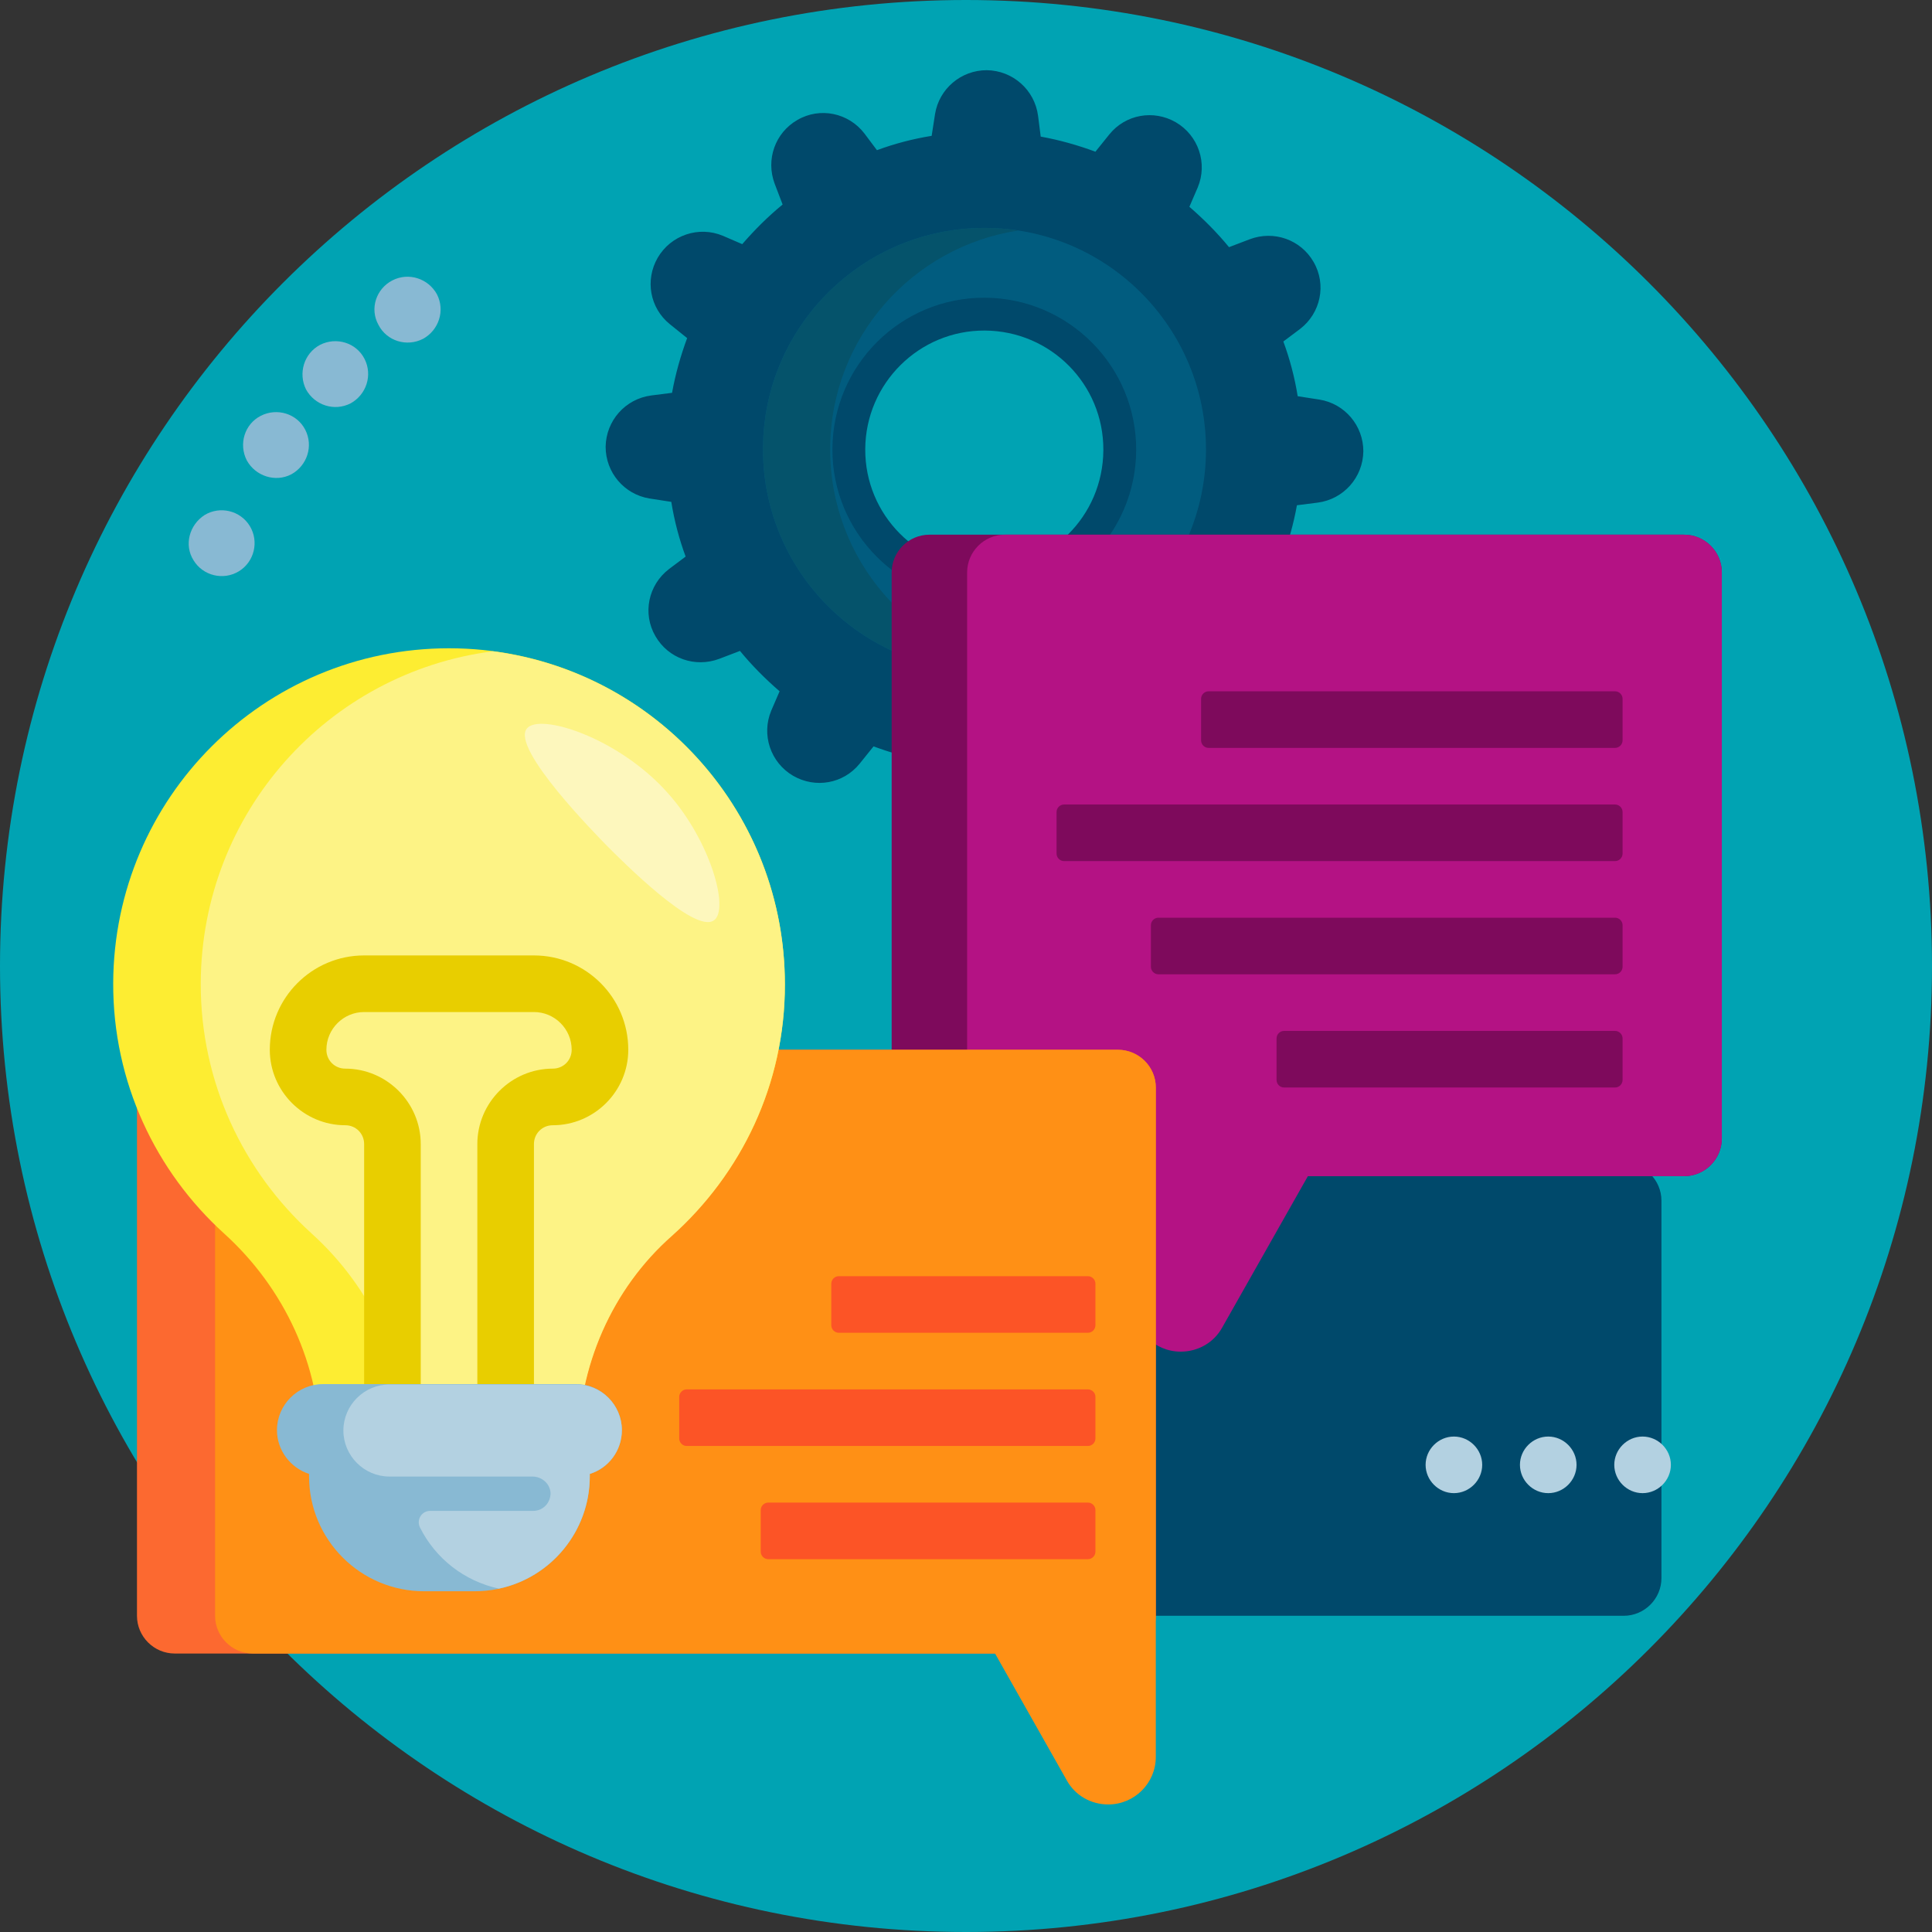 <?xml version="1.0" encoding="utf-8"?>
<!-- Generator: Adobe Illustrator 26.3.1, SVG Export Plug-In . SVG Version: 6.00 Build 0)  -->
<svg version="1.1" id="Lager_1" xmlns="http://www.w3.org/2000/svg" xmlns:xlink="http://www.w3.org/1999/xlink" x="0px" y="0px"
	 viewBox="0 0 512 512" style="enable-background:new 0 0 512 512;" xml:space="preserve">
<rect x="0" y="0" width="512" height="512" fill="#333333" stroke="none"/>
<style type="text/css">
	.st0{fill:#00A3B3;}
	.st1{fill:#00496B;}
	.st2{fill:#015C7F;}
	.st3{fill:#05536B;}
	.st4{fill:#7E0A5C;}
	.st5{fill:#B41284;}
	.st6{fill:#FC6930;}
	.st7{fill:#FF9015;}
	.st8{fill:#FC5426;}
	.st9{fill:#FDED32;}
	.st10{fill:#FDF385;}
	.st11{fill:#FDF7BD;}
	.st12{fill:#E8CE00;}
	.st13{fill:#88B9D3;}
	.st14{fill:#B3D1E1;}
</style>
<path class="st0" d="M512,256c0,141.4-114.6,256-256,256S0,397.4,0,256S114.6,0,256,0S512,114.6,512,256z"/>
<path class="st1" d="M430.3,428.2h-180c-5.5,0-10-4.5-10-10v-100c0-5.5,4.5-10,10-10h180c5.5,0,10,4.5,10,10v100
	C440.3,423.7,435.8,428.2,430.3,428.2z"/>
<path class="st1" d="M172.6,104.8c-6.9,0.9-12,6.7-12.1,13.6c0,6.8,4.9,12.6,11.6,13.7l5.8,0.9c0.8,5,2.1,9.9,3.8,14.5l-4.4,3.3
	c-5.5,4.2-7.1,11.8-3.6,17.8c3.4,5.9,10.5,8.4,16.9,6l5.5-2.1c3.2,3.9,6.7,7.4,10.5,10.7l-2.2,5.1c-2.7,6.4-0.2,13.8,5.8,17.3
	c5.9,3.4,13.3,2.1,17.6-3.2l3.7-4.6c4.6,1.7,9.5,3.1,14.5,4l0.7,5.5c0.9,6.9,6.7,12,13.6,12.1c6.8,0,12.6-4.9,13.7-11.6l0.9-5.8
	c5-0.8,9.9-2.1,14.5-3.8l3.3,4.4c4.2,5.5,11.8,7.1,17.8,3.6c5.9-3.4,8.4-10.5,6-16.9l-2.1-5.5c3.9-3.2,7.4-6.7,10.7-10.5l5.1,2.2
	c6.4,2.7,13.8,0.2,17.3-5.8c3.4-5.9,2.1-13.3-3.2-17.6l-4.6-3.7c1.7-4.6,3.1-9.5,4-14.5l5.5-0.7c6.9-0.9,12-6.7,12.1-13.6
	c0-6.8-4.9-12.6-11.6-13.7l-5.8-0.9c-0.8-5-2.1-9.9-3.8-14.5l4.4-3.3c5.5-4.2,7.1-11.8,3.6-17.8c-3.4-5.9-10.5-8.4-16.9-6l-5.5,2.1
	c-3.2-3.9-6.7-7.4-10.5-10.7l2.2-5.1c2.7-6.4,0.2-13.8-5.8-17.3c-5.9-3.4-13.3-2.1-17.6,3.2l-3.7,4.6c-4.6-1.7-9.5-3.1-14.5-4
	l-0.7-5.5c-0.9-6.9-6.7-12-13.6-12.1c-6.8,0-12.6,4.9-13.7,11.6l-0.9,5.8c-5,0.8-9.9,2.1-14.5,3.8l-3.3-4.4
	c-4.2-5.5-11.8-7.1-17.8-3.6c-5.9,3.4-8.4,10.5-6,16.9l2.1,5.5c-3.9,3.2-7.4,6.7-10.7,10.5l-5.1-2.2c-6.4-2.7-13.8-0.2-17.3,5.8
	c-3.4,5.9-2.1,13.3,3.2,17.6l4.6,3.7c-1.7,4.6-3.1,9.5-4,14.5L172.6,104.8z M261,87.6c17.4,0.1,31.5,14.2,31.4,31.7
	s-14.2,31.5-31.7,31.4c-17.4-0.1-31.5-14.2-31.4-31.7C229.4,101.6,243.6,87.5,261,87.6z"/>
<path class="st2" d="M202.2,118.9c-0.1,32.4,26.1,58.8,58.5,58.9c32.4,0.1,58.8-26.1,58.9-58.5s-26.1-58.8-58.5-58.9
	C228.7,60.3,202.3,86.5,202.2,118.9z M261,78.9c22.2,0.1,40.2,18.2,40.1,40.4c-0.1,22.2-18.2,40.2-40.4,40.1
	c-22.2-0.1-40.2-18.2-40.1-40.4C220.7,96.7,238.8,78.8,261,78.9z"/>
<path class="st3" d="M269.8,177.1c-3,0.5-6,0.7-9.1,0.7c-32.4-0.1-58.6-26.5-58.5-58.9c0.1-32.4,26.5-58.6,58.9-58.5
	c2.9,0,5.9,0.2,8.7,0.7c-28.1,4.3-49.7,28.5-49.8,57.8C219.9,148.4,241.5,172.8,269.8,177.1z"/>
<path class="st4" d="M446.3,311.7h-200c-5.5,0-10-4.5-10-10v-150c0-5.5,4.5-10,10-10h200c5.5,0,10,4.5,10,10v150
	C456.3,307.2,451.8,311.7,446.3,311.7z"/>
<path class="st5" d="M456.3,151.7v150c0,5.5-4.5,10-10,10h-99.7l-22.7,40.1c-2.2,4-6.4,6.4-11,6.4c-7,0-12.6-5.7-12.6-12.6v-33.9
	h-34c-5.5,0-10-4.5-10-10v-150c0-5.5,4.5-10,10-10h180C451.8,141.7,456.3,146.2,456.3,151.7z"/>
<path class="st4" d="M430,185.2v11c0,1.1-0.9,2-2,2H320.3c-1.1,0-2-0.9-2-2v-11c0-1.1,0.9-2,2-2H428
	C429.1,183.2,430,184.1,430,185.2z M428,243.2H307c-1.1,0-2,0.9-2,2v11c0,1.1,0.9,2,2,2h121c1.1,0,2-0.9,2-2v-11
	C430,244.1,429.1,243.2,428,243.2z M428,273.2h-87.7c-1.1,0-2,0.9-2,2v11c0,1.1,0.9,2,2,2H428c1.1,0,2-0.9,2-2v-11
	C430,274.1,429.1,273.2,428,273.2z M428,213.2H282c-1.1,0-2,0.9-2,2v11c0,1.1,0.9,2,2,2h146c1.1,0,2-0.9,2-2v-11
	C430,214.1,429.1,213.2,428,213.2z"/>
<path class="st6" d="M296.3,438.2h-250c-5.5,0-10-4.5-10-10v-140c0-5.5,4.5-10,10-10h250c5.5,0,10,4.5,10,10v140
	C306.3,433.7,301.8,438.2,296.3,438.2z"/>
<path class="st7" d="M306.3,288.2v177.4c0,7-5.7,12.6-12.6,12.6c-4.6,0-8.8-2.4-11-6.4l-19-33.6H67c-5.5,0-10-4.5-10-10v-140
	c0-5.5,4.5-10,10-10h229.2C301.8,278.2,306.3,282.7,306.3,288.2z"/>
<path class="st8" d="M290.3,340.2v11c0,1.1-0.9,2-2,2h-66c-1.1,0-2-0.9-2-2v-11c0-1.1,0.9-2,2-2h66
	C289.4,338.2,290.3,339.1,290.3,340.2z M288.3,368.2H182c-1.1,0-2,0.9-2,2v11c0,1.1,0.9,2,2,2h106.3c1.1,0,2-0.9,2-2v-11
	C290.3,369.1,289.4,368.2,288.3,368.2z M288.3,398.2h-84.7c-1.1,0-2,0.9-2,2v11c0,1.1,0.9,2,2,2h84.7c1.1,0,2-0.9,2-2v-11
	C290.3,399.1,289.4,398.2,288.3,398.2z"/>
<path class="st9" d="M178.1,327.3c-16,14.3-25,34.9-25,56.4v1.5H84.9v-1.7c0-21.7-9.5-42.1-25.5-56.6
	c-18.1-16.4-29.5-40.1-29.4-66.4c0.2-49.1,39.9-88.7,89-88.7c49.2,0,89,39.9,89,89C208.1,287.2,196.5,311,178.1,327.3z"/>
<path class="st10" d="M153.2,383.7v1.5h-45.1v-1.7c0-21.7-9.5-42.1-25.5-56.6c-18.1-16.4-29.5-40.1-29.4-66.4
	c0.2-45.2,33.8-82.3,77.4-87.9c43.7,5.7,77.4,43,77.4,88.3c0,26.5-11.6,50.2-29.9,66.6C162.1,341.6,153.2,362.2,153.2,383.7z"/>
<path class="st11" d="M139.6,193.1c3.3-4.3,24.4,2.4,37.4,17.1c11.2,12.5,16.4,30.8,12.2,33.7c-5.1,3.7-24.4-15.8-28.5-19.9
	C158.3,221.5,135.4,198.4,139.6,193.1z"/>
<path class="st12" d="M141.5,253.2h-45c-13.8,0-25,11.2-25,25c0,11,9,20,20,20c2.8,0,5,2.2,5,5v65c0,11,9,20,20,20h5
	c11,0,20-9,20-20v-65c0-2.8,2.2-5,5-5c11,0,20-9,20-20C166.5,264.4,155.3,253.2,141.5,253.2z M146.5,283.2c-11,0-20,9-20,20v65
	c0,2.8-2.2,5-5,5h-5c-2.8,0-5-2.2-5-5v-65c0-11-9-20-20-20c-2.8,0-5-2.2-5-5c0-5.5,4.5-10,10-10h45c5.5,0,10,4.5,10,10
	C151.5,281,149.3,283.2,146.5,283.2z"/>
<path class="st13" d="M164.8,379c0,5.5-3.6,10.1-8.5,11.6v0.6c0,16.8-13.6,30.5-30.5,30.5h-13.4c-16.8,0-30.5-13.6-30.5-30.5v-0.6
	c-4.9-1.6-8.5-6.2-8.5-11.6c0-6.7,5.5-12.2,12.2-12.2h67.1C159.3,366.8,164.8,372.3,164.8,379z"/>
<g>
	<path class="st14" d="M164.8,379c0,5.5-3.6,10.1-8.5,11.6v0.6c0,14.6-10.3,26.9-24.1,29.8c-9.2-2-16.8-8-20.9-16.2
		c-1-2,0.4-4.4,2.7-4.4h27.3c2.6,0,4.6-2.1,4.6-4.7c-0.1-2.5-2.3-4.4-4.8-4.4h-37.9c-6.7,0-12.2-5.5-12.2-12.2s5.5-12.2,12.2-12.2
		h49.4C159.3,366.8,164.8,372.3,164.8,379z"/>
	<path class="st14" d="M392.8,388.2c0,4.1-3.4,7.5-7.5,7.5c-4.1,0-7.5-3.4-7.5-7.5c0-4.1,3.4-7.5,7.5-7.5
		C389.4,380.7,392.8,384.1,392.8,388.2z M410.3,380.7c-4.1,0-7.5,3.4-7.5,7.5c0,4.1,3.4,7.5,7.5,7.5c4.1,0,7.5-3.4,7.5-7.5
		C417.8,384.1,414.4,380.7,410.3,380.7z M435.3,380.7c-4.1,0-7.5,3.4-7.5,7.5c0,4.1,3.4,7.5,7.5,7.5c4.1,0,7.5-3.4,7.5-7.5
		C442.8,384.1,439.4,380.7,435.3,380.7z"/>
</g>
<path class="st13" d="M51.3,148.5c2.5,4.1,7.9,5.4,12,2.9c4.1-2.5,5.4-7.9,2.9-12c-2.5-4.1-7.9-5.4-12-2.9
	C50.2,139.1,48.7,144.4,51.3,148.5z M77.2,125.7c4.2-2.3,5.9-7.5,3.7-11.8c-2.2-4.3-7.5-5.9-11.8-3.7c-4.3,2.2-5.9,7.5-3.7,11.8
	C67.7,126.2,73,127.9,77.2,125.7z M81.1,103.2c2.3,4.2,7.5,5.9,11.8,3.7c4.2-2.3,5.9-7.5,3.7-11.8c-2.2-4.3-7.5-5.9-11.8-3.7
	C80.5,93.7,79,99,81.1,103.2z M100.3,86.1c2.2,4.3,7.5,5.9,11.8,3.7c4.2-2.3,5.9-7.5,3.7-11.8c-2.3-4.2-7.5-5.9-11.8-3.7
	C99.7,76.5,97.9,81.8,100.3,86.1z"/>
</svg>
